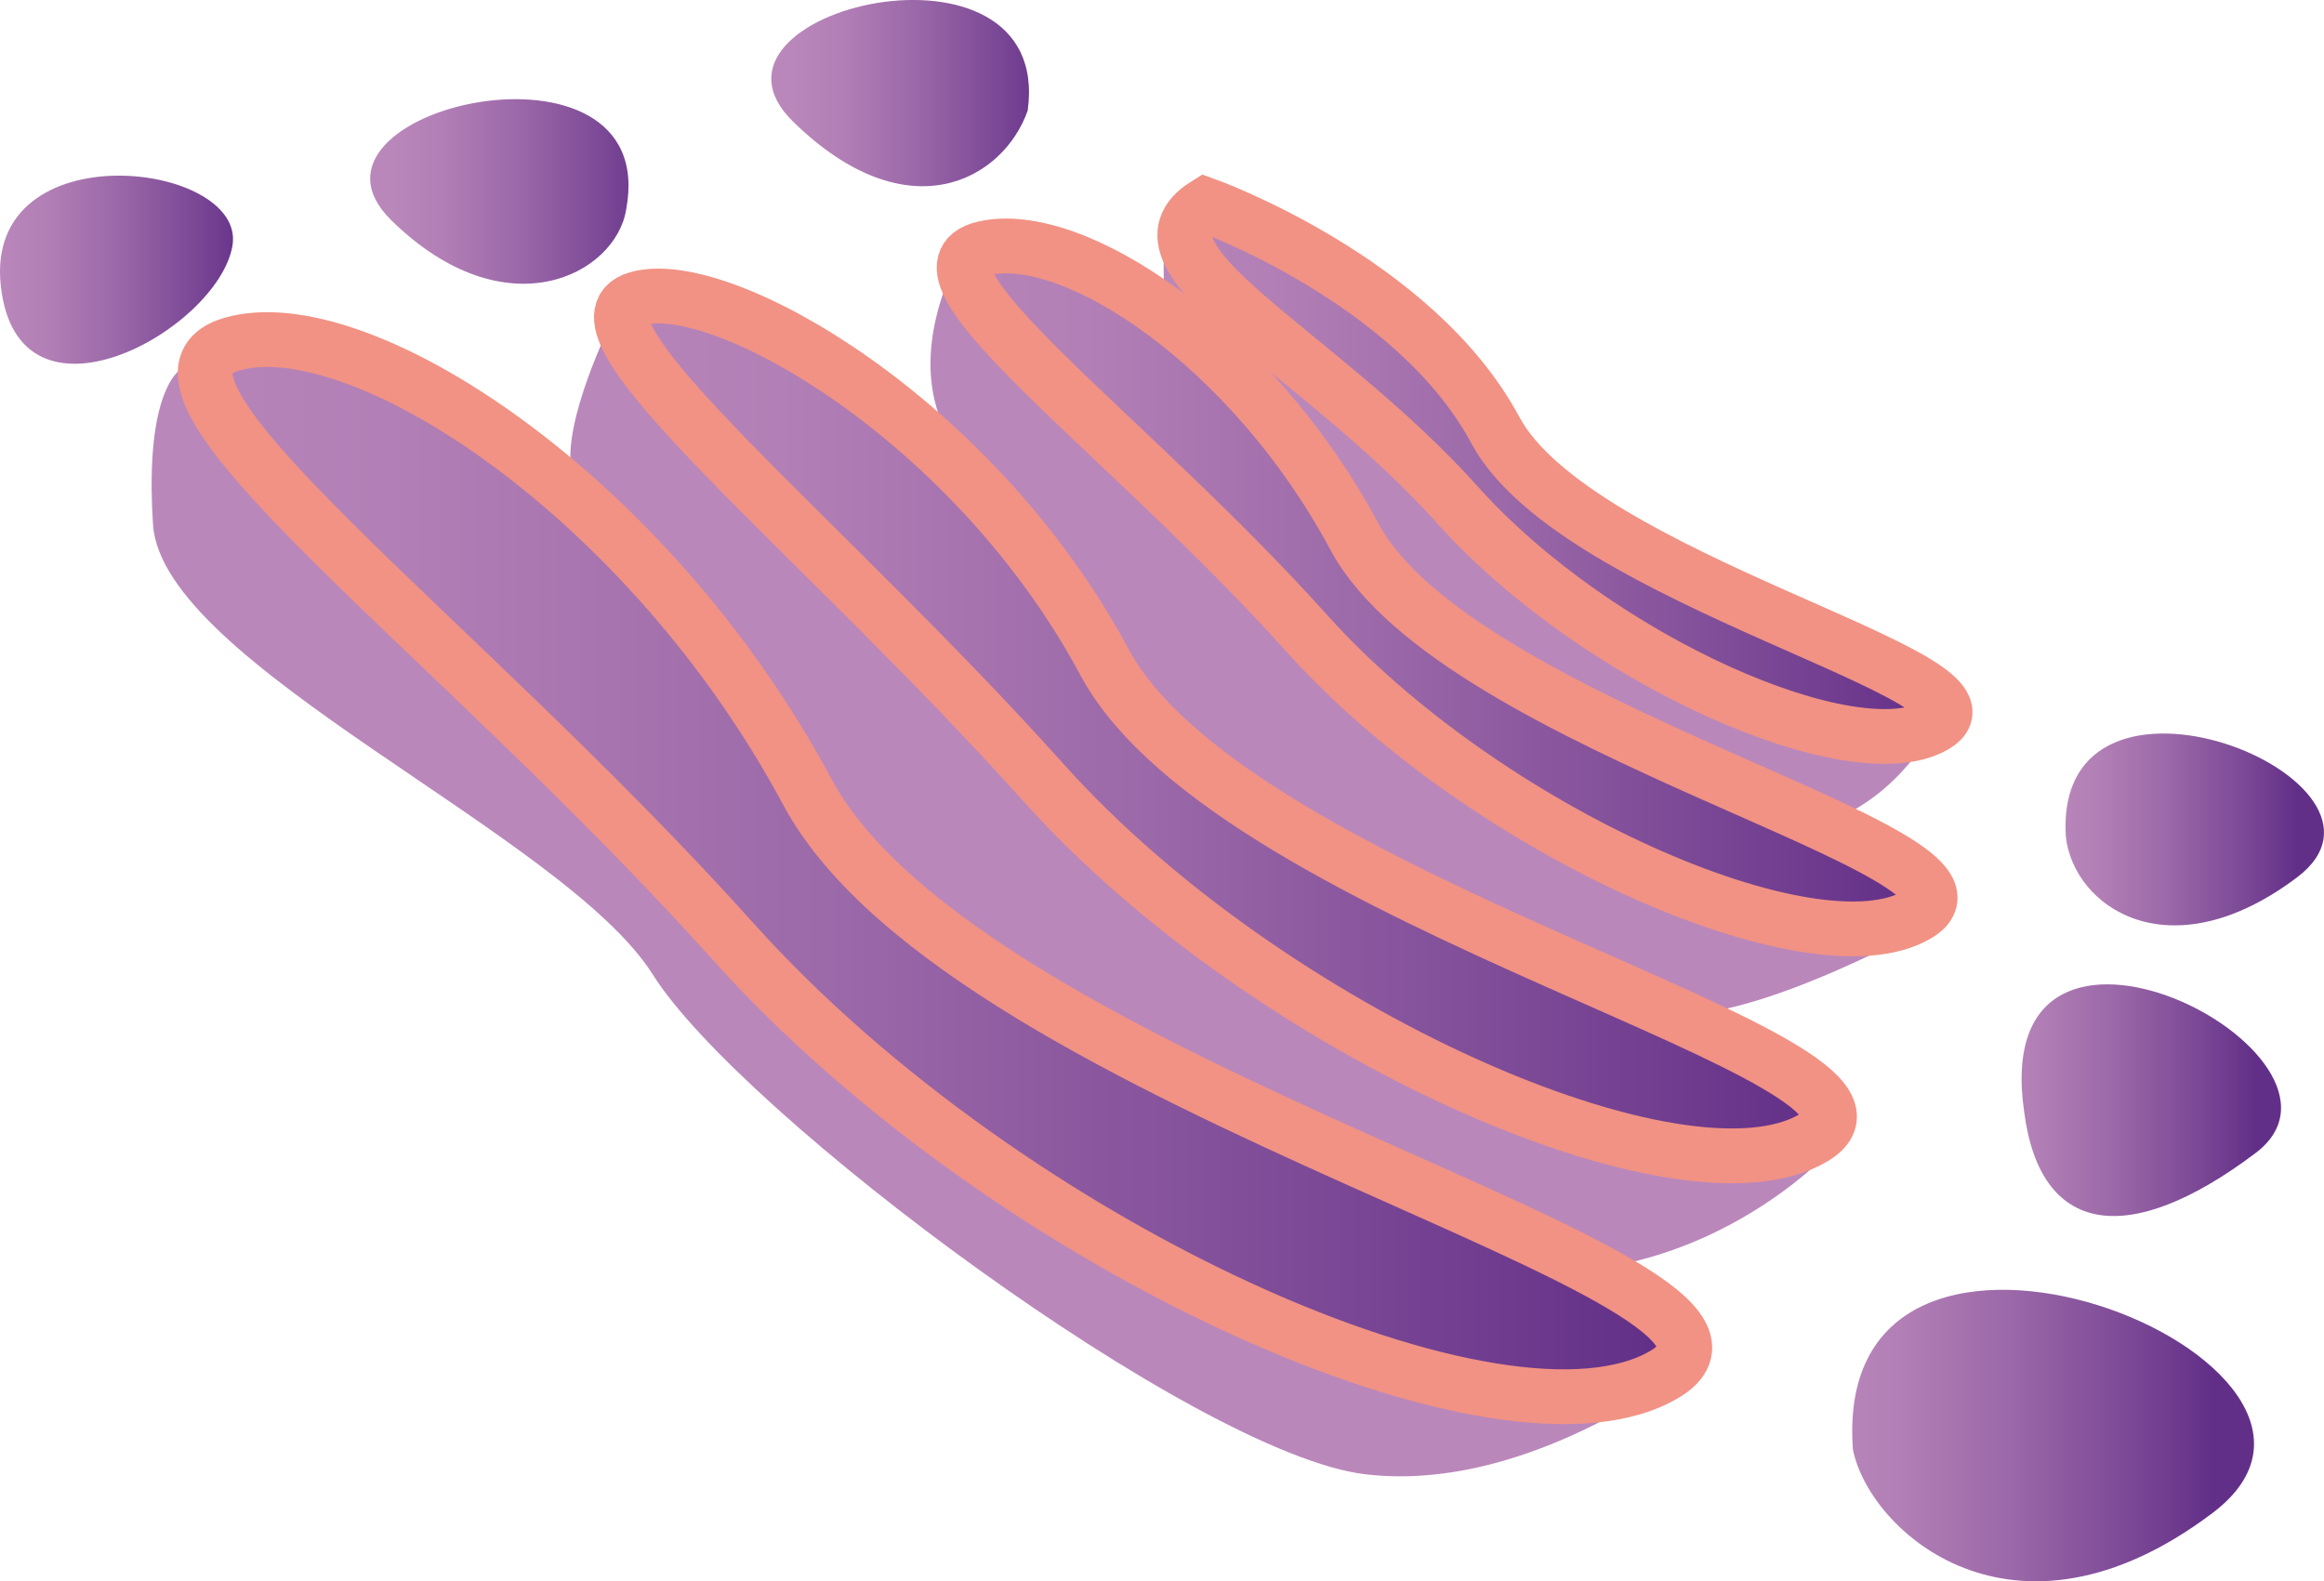 <svg id="Group_290" data-name="Group 290" xmlns="http://www.w3.org/2000/svg" xmlns:xlink="http://www.w3.org/1999/xlink" width="204.062" height="138.869" viewBox="0 0 204.062 138.869">
  <defs>
    <linearGradient id="linear-gradient" y1="0.5" x2="1" y2="0.5" gradientUnits="objectBoundingBox">
      <stop offset="0" stop-color="#ba87bb"/>
      <stop offset="0.182" stop-color="#b27fb6"/>
      <stop offset="0.463" stop-color="#9c69a9"/>
      <stop offset="0.806" stop-color="#794695"/>
      <stop offset="1" stop-color="#622f88"/>
    </linearGradient>
  </defs>
  <path id="Path_2162" data-name="Path 2162" d="M2583.255,3469.908a31.434,31.434,0,0,0,0,7.386c.415,5.262,16.243,23.034,21.091,28.571s19.1,17.1,32.323,17.18c9.531.056,14.124-9.259,14.124-9.259s-32.127-11.576-35.3-16.647S2583.438,3467.054,2583.255,3469.908Z" transform="translate(-2480.861 -3450.101)" fill="#ba87bb"/>
  <g id="Group_279" data-name="Group 279">
    <path id="Path_2163" data-name="Path 2163" d="M2513.074,3482.084s-4.259,8.561-3.48,12.962c2.839,16.058,15.989,32.166,20.122,39.645,8.737,15.81,43.765,25.557,54.276,28.966,21.631,7.017,36.076-8.827,36.076-8.827s-52.622-23.142-61.162-33.467S2513.074,3482.084,2513.074,3482.084Z" transform="translate(-2459.422 -3453.715)" fill="#ba87bb"/>
    <path id="Path_2164" data-name="Path 2164" d="M2556.1,3475.475s-3.7,7.075-.959,13.449c2.455,5.7,10.071,18.806,16.771,27.543s40.244,23.364,47.359,24.287,23.092-7.989,23.092-7.989-21.538-4.282-25.509-8.01-28.594-23.321-28.594-23.321Z" transform="translate(-2472.426 -3451.789)" fill="#ba87bb"/>
    <g id="Group_278" data-name="Group 278">
      <path id="Path_2165" data-name="Path 2165" d="M2668.407,3615.913c1.392,7.148,14.108,18.763,31.574,5.589S2666.354,3587.915,2668.407,3615.913Z" transform="translate(-2505.709 -3488.628)" fill="url(#linear-gradient)"/>
      <path id="Path_2166" data-name="Path 2166" d="M2689.564,3575.257c1.392,10.76,9.076,12.07,20.313,3.6S2686.215,3552.26,2689.564,3575.257Z" transform="translate(-2511.826 -3477.595)" fill="url(#linear-gradient)"/>
      <path id="Path_2167" data-name="Path 2167" d="M2694.8,3541.983c.659,6.183,9.076,12.07,20.312,3.6S2693.753,3523.942,2694.8,3541.983Z" transform="translate(-2513.411 -3468.538)" fill="url(#linear-gradient)"/>
      <path id="Path_2168" data-name="Path 2168" d="M2460.359,3487.633s-3.422,1.459-2.618,13.77,36.139,27.2,43.883,39.515,47.657,42.1,62.549,43.883,29.394-10.188,29.394-10.188-55.407-18.8-62.555-27.341S2460.359,3487.633,2460.359,3487.633Z" transform="translate(-2444.304 -3455.332)" fill="#ba87bb"/>
      <path id="Path_2169" data-name="Path 2169" d="M2459.235,3470.014c-1.346,7.433-18.88,17.114-20.339,3.441S2460.58,3462.58,2459.235,3470.014Z" transform="translate(-2438.83 -3448.392)" fill="url(#linear-gradient)"/>
      <path id="Path_2170" data-name="Path 2170" d="M2507.175,3464.02c-.9,5.7-10.541,10.815-20.6.978S2510.307,3447.425,2507.175,3464.02Z" transform="translate(-2452.193 -3445.63)" fill="url(#linear-gradient)"/>
      <path id="Path_2171" data-name="Path 2171" d="M2556.915,3451.755c-2.142,6.1-10.541,10.815-20.6.977S2559.2,3435.1,2556.915,3451.755Z" transform="translate(-2466.676 -3442.049)" fill="url(#linear-gradient)"/>
      <g id="Group_277" data-name="Group 277" transform="translate(18.016 17.986)">
        <path id="Path_2172" data-name="Path 2172" d="M2466.583,3484.543c-11.079,3.24,19.655,25.271,43.991,52.415s67.824,46.446,81.864,38.021-61.272-24.918-75.312-51.125S2477.662,3481.3,2466.583,3484.543Z" transform="translate(-2464.254 -3472.299)" stroke="#f19284" stroke-miterlimit="10" stroke-width="4.812" fill="url(#linear-gradient)"/>
        <path id="Path_2173" data-name="Path 2173" d="M2517.225,3478.968c-7.375,2.141,15.95,20.509,35.7,42.536s56.208,37.979,67.6,31.143-50.892-20.508-62.286-41.777S2524.6,3476.827,2517.225,3478.968Z" transform="translate(-2479.284 -3470.725)" stroke="#f19284" stroke-miterlimit="10" stroke-width="4.812" fill="url(#linear-gradient)"/>
        <path id="Path_2174" data-name="Path 2174" d="M2560.015,3472.75c-7.806,1.867,12.663,16.281,28.341,33.767s44.621,30.15,53.665,24.723-40.4-16.28-49.444-33.164S2567.822,3470.882,2560.015,3472.75Z" transform="translate(-2491.659 -3468.918)" stroke="#f19284" stroke-miterlimit="10" stroke-width="4.812" fill="url(#linear-gradient)"/>
        <path id="Path_2175" data-name="Path 2175" d="M2587.469,3467.431c-7.538,4.711,9.894,12.72,22.143,26.384s34.863,23.556,41.93,19.316-31.565-12.72-38.632-25.912S2587.469,3467.431,2587.469,3467.431Z" transform="translate(-2499.625 -3467.431)" stroke="#f19284" stroke-miterlimit="10" stroke-width="4.812" fill="url(#linear-gradient)"/>
      </g>
    </g>
  </g>
</svg>
